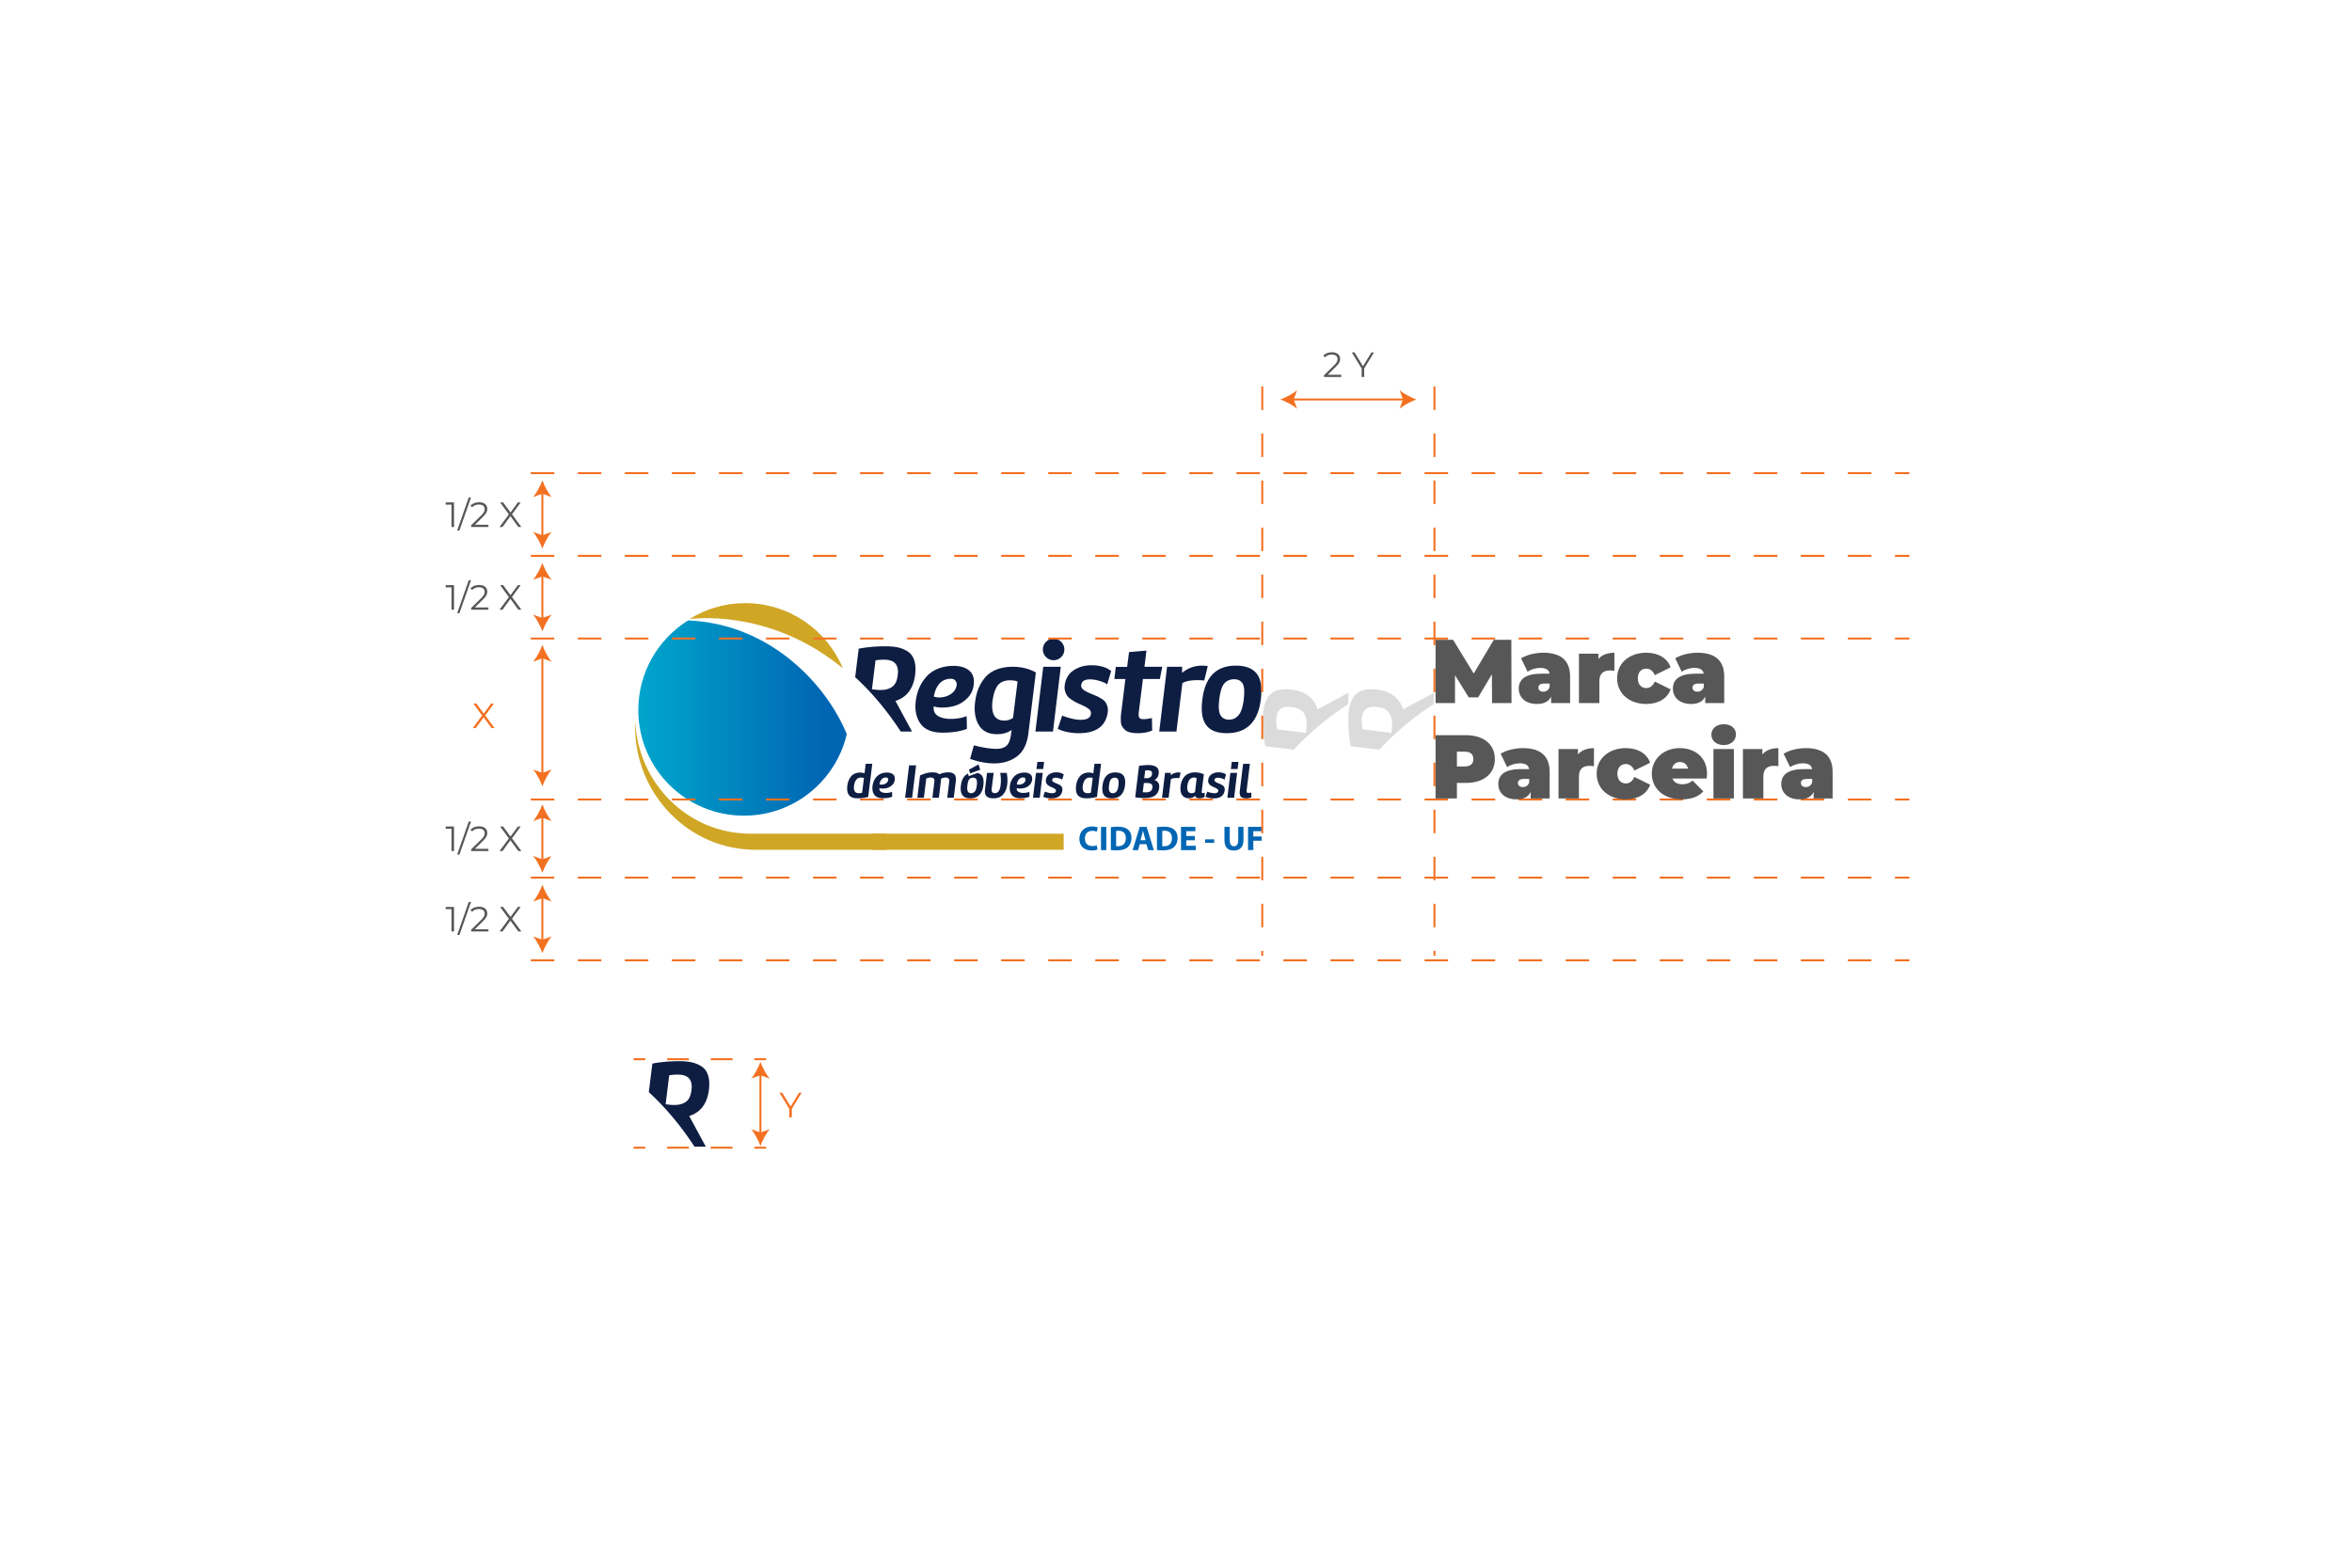 <svg xmlns="http://www.w3.org/2000/svg" id="Camada_1" data-name="Camada 1" viewBox="0 0 1200 800"><defs><clipPath id="clippath"><path d="M324.02 307.78h319.99v142.84H324.02z" class="cls-1"/></clipPath><clipPath id="clippath-1"><path d="M325.66 362.34c0 29.77 24.13 53.9 53.9 53.9 25.53 0 46.89-17.75 52.47-41.58-10.23-25.14-38.95-56.39-81-58.04-15.23 9.53-25.36 26.43-25.36 45.72" class="cls-1"/></clipPath><clipPath id="clippath-2"><path d="M324.02 307.78h319.99v142.84H324.02z" class="cls-1"/></clipPath><linearGradient id="Gradiente_sem_nome_2" x1="3123.67" x2="3124.69" y1="5700.45" y2="5700.45" data-name="Gradiente sem nome 2" gradientTransform="translate(-325456.27 -594160.13) scale(104.29)" gradientUnits="userSpaceOnUse"><stop offset="0" stop-color="#00accf"/><stop offset=".34" stop-color="#0097c6"/><stop offset="1" stop-color="#0066b3"/></linearGradient><style>.cls-1,.cls-2,.cls-3{fill:none}.cls-7{fill:#0e1d42}.cls-2{stroke-dasharray:11.13 11.13}.cls-2,.cls-3{stroke:#f37021;stroke-miterlimit:10}.cls-8{fill:#575757}.cls-11{fill:#d0a625}.cls-13{fill:#f37021}</style></defs><g style="clip-path:url(#clippath)"><path d="M452.14 425.43h-69.32c-31.58 0-57.35-25.5-58.74-57.49-.04.92-.06 1.84-.06 2.76 0 34.77 27.52 62.95 61.48 62.95h66.64v-8.22Z" class="cls-11"/><path d="M542.69 425.44h-97.48v8.22h97.48v-8.21Z" class="cls-11"/><path d="M440.8 396.97c-.48-.12-1.04-.17-1.68-.17-.92 0-1.68.39-2.28 1.17-.59.78-.96 1.79-1.11 3.03-.31 2.52.51 3.78 2.47 3.78.54 0 1.1-.08 1.66-.25l.94-7.57Zm2.18 9.68c-1.7.48-3.55.72-5.57.72-3.92 0-5.62-2.13-5.1-6.38.1-.87.29-1.69.58-2.45.29-.76.68-1.47 1.17-2.14.49-.67 1.15-1.19 1.97-1.58.82-.39 1.75-.58 2.81-.58.86 0 1.61.15 2.25.44l.59-4.92h3.36l-2.08 16.89Zm9.94-9.53c-.21-.25-.49-.37-.85-.37-.92 0-1.67.31-2.24.93-.57.62-.94 1.47-1.12 2.56.33.12.68.17 1.06.17.82 0 1.57-.22 2.25-.65.68-.44 1.06-1.04 1.16-1.8.03-.31-.05-.59-.26-.84m2.73-1.95c.73.63 1.01 1.54.87 2.75-.13 1.05-.55 1.93-1.25 2.63s-1.47 1.18-2.3 1.45c-.83.26-1.7.4-2.61.4-.63 0-1.19-.07-1.68-.22-.08.86.2 1.48.84 1.87.64.39 1.48.58 2.52.58 1.1 0 2.14-.18 3.09-.54l.05 2.5c-1.3.5-2.89.74-4.78.74-2.01 0-3.44-.58-4.29-1.73-.85-1.15-1.17-2.64-.95-4.45.11-.92.34-1.78.68-2.57.34-.79.8-1.52 1.39-2.19.59-.67 1.34-1.19 2.25-1.57.92-.38 1.95-.57 3.1-.57 1.32 0 2.34.31 3.07.94m13.79.5c2.32-1.04 4.45-1.56 6.38-1.56 1.58 0 2.71.33 3.39.99 1.6-.66 3.14-.99 4.63-.99 2.92 0 4.2 1.47 3.83 4.43l-1.04 8.53h-3.34l.99-8.16c.18-1.43-.38-2.15-1.68-2.15-.83 0-1.66.2-2.5.59 0 .51-.02.91-.05 1.19l-1.04 8.53h-3.29l.99-8.16c.1-.81-.02-1.37-.35-1.68-.33-.32-.82-.47-1.46-.47-.82 0-1.6.18-2.33.54l-1.19 9.77h-3.34l1.39-11.4Zm44.2-1.29c.4 2.14.48 4.11.25 5.91-.26 2.11-.96 3.82-2.08 5.12-1.12 1.3-2.76 1.95-4.92 1.95-1.67 0-2.85-.36-3.56-1.07-.71-.72-.97-1.82-.79-3.3l1.04-8.61h3.39l-.99 8.06c-.1.76-.02 1.33.22 1.71.25.38.73.57 1.43.57 1.6 0 2.56-1.38 2.89-4.13.25-2.14.17-4.21-.22-6.21h3.34Zm9.35 2.72c-.21-.25-.49-.37-.85-.37-.92 0-1.67.31-2.24.93-.57.62-.94 1.47-1.12 2.56.33.12.68.17 1.06.17.83 0 1.58-.22 2.25-.65.68-.44 1.06-1.04 1.16-1.8.03-.31-.05-.59-.26-.84m2.73-1.95c.73.63 1.01 1.54.87 2.75-.13 1.05-.55 1.93-1.25 2.63s-1.47 1.18-2.3 1.45c-.83.26-1.7.4-2.61.4-.63 0-1.19-.07-1.68-.22-.08.86.2 1.48.84 1.87.64.39 1.48.58 2.52.58 1.1 0 2.14-.18 3.09-.54l.05 2.5c-1.3.5-2.89.74-4.78.74-2.01 0-3.44-.58-4.29-1.73-.85-1.15-1.17-2.64-.95-4.45.11-.92.34-1.78.68-2.57.34-.79.8-1.52 1.39-2.19.59-.67 1.34-1.19 2.25-1.57.92-.38 1.95-.57 3.1-.57 1.32 0 2.34.31 3.07.94m16.19 2.7c-.15-.2-.59-.42-1.31-.65s-1.41-.36-2.05-.36c-1.06 0-1.62.36-1.71 1.09-.05.4.12.73.49.99.38.26.94.55 1.68.84.43.18.73.31.92.38.18.07.45.22.82.44.36.22.62.44.78.64.16.21.29.48.41.83.11.35.15.74.1 1.16-.36 2.77-2.26 4.16-5.69 4.16-.79 0-1.58-.09-2.37-.26s-1.37-.38-1.73-.61l.87-2.57c1.45.54 2.66.82 3.64.82 1.24 0 1.9-.39 2-1.16.02-.22-.01-.4-.09-.57-.07-.16-.23-.33-.46-.48s-.42-.28-.58-.36c-.16-.08-.42-.21-.78-.37-.48-.21-.82-.37-1.04-.48-.21-.11-.51-.28-.88-.53s-.64-.48-.8-.7c-.17-.22-.3-.51-.42-.87-.11-.35-.15-.75-.1-1.17.17-1.32.75-2.32 1.74-2.98 1-.67 2.16-1 3.48-1 1.66 0 2.96.38 3.88 1.14l-.79 2.65Zm15.61-.92c-.48-.12-1.04-.17-1.68-.17-.92 0-1.68.39-2.28 1.17-.59.78-.96 1.79-1.11 3.03-.31 2.52.51 3.78 2.47 3.78.54 0 1.1-.08 1.66-.25l.94-7.57Zm2.18 9.68c-1.7.48-3.55.72-5.57.72-3.92 0-5.62-2.13-5.1-6.38.1-.87.29-1.69.58-2.45.29-.76.68-1.47 1.17-2.14.49-.67 1.15-1.19 1.97-1.58.82-.39 1.75-.58 2.81-.58.86 0 1.61.15 2.25.44l.59-4.92h3.36l-2.08 16.89Zm7.13-8.98c-.48.54-.81 1.59-.99 3.14-.18 1.47-.1 2.49.25 3.08.35.58.9.88 1.66.88s1.39-.29 1.88-.88c.5-.59.83-1.61 1.01-3.08.18-1.55.1-2.6-.24-3.14-.34-.54-.89-.81-1.67-.81s-1.43.27-1.9.81m-4.3 3.14c.54-4.42 2.73-6.63 6.55-6.63 1.86 0 3.22.51 4.06 1.53.84 1.02 1.12 2.71.84 5.07-.55 4.42-2.77 6.63-6.68 6.63s-5.34-2.2-4.78-6.6m21.27-3.69H585c1.67 0 2.59-.72 2.77-2.15.15-1.27-.58-1.9-2.18-1.9-.35 0-.78.04-1.31.12l-.49 3.93Zm-.75 7.13c.4.07.92.1 1.58.1 2.04 0 3.17-.8 3.36-2.4.1-.83-.08-1.43-.53-1.81-.45-.38-1.24-.57-2.36-.57h-1.48l-.57 4.68Zm-1.9-13.44c1.81-.26 3.32-.4 4.53-.4.68 0 1.29.04 1.84.11s1.08.21 1.58.41c.5.2.92.46 1.25.77.33.31.57.73.73 1.24.16.51.19 1.1.11 1.76-.21 1.67-.96 2.78-2.23 3.34 1.9.61 2.72 1.95 2.47 4.01-.1.74-.28 1.4-.54 1.97-.26.57-.67 1.11-1.21 1.62-.55.51-1.31.91-2.29 1.19-.98.28-2.17.42-3.55.42s-2.92-.13-4.65-.4l1.96-16.03Zm15.1 16.28h-3.36l1.53-12.69h2.94v1.19c1.16-.94 2.45-1.41 3.88-1.41.41 0 .79.03 1.14.1l-.69 2.82c-.36-.05-.79-.07-1.29-.07-1.4 0-2.4.2-2.99.59l-1.16 9.47Zm14.32-9.99c-.38-.21-.83-.32-1.36-.32-1.91 0-3.06 1.46-3.44 4.38-.12 1.02 0 1.88.33 2.57.34.69.94 1.04 1.79 1.04.66 0 1.27-.18 1.83-.55l.84-7.12Zm-3.9 10.26c-1.19 0-2.14-.31-2.86-.93a4.104 4.104 0 0 1-1.37-2.33c-.2-.93-.22-1.99-.07-3.18.12-.91.33-1.74.66-2.51.32-.76.76-1.48 1.32-2.14.56-.66 1.3-1.18 2.23-1.56.92-.38 1.99-.57 3.19-.57 1.52 0 3 .33 4.45.99l-1.11 8.93c-.02.23.04.4.17.52.13.11.31.17.54.17.31 0 .61-.08.89-.25l-.12 2.25c-.92.41-1.8.62-2.62.62-1.24 0-1.99-.43-2.25-1.29-.81.84-1.82 1.26-3.04 1.26m18.05-9.45c-.15-.2-.59-.42-1.31-.65s-1.41-.36-2.05-.36c-1.06 0-1.62.36-1.71 1.09-.05.4.12.73.49.99.38.26.94.55 1.68.84.43.18.73.31.92.38.18.07.45.22.82.44.36.22.62.44.78.64.16.21.29.48.41.83.11.35.15.74.1 1.16-.36 2.77-2.26 4.16-5.69 4.16-.79 0-1.58-.09-2.37-.26s-1.37-.38-1.73-.61l.87-2.57c1.45.54 2.66.82 3.64.82 1.24 0 1.9-.39 2-1.16.02-.22-.01-.4-.09-.57-.07-.16-.23-.33-.46-.48s-.42-.28-.58-.36c-.16-.08-.42-.21-.78-.37-.48-.21-.82-.37-1.04-.48-.21-.11-.51-.28-.88-.53s-.64-.48-.8-.7c-.17-.22-.3-.51-.42-.87-.11-.35-.15-.75-.1-1.17.17-1.32.75-2.32 1.74-2.98 1-.67 2.16-1 3.48-1 1.67 0 2.96.38 3.88 1.14l-.79 2.65Zm-159.36 9.2h-3.56l2.03-16.52h3.56l-2.03 16.52zm63.9-18.3h3.44l-.44 3.66h-3.44l.45-3.66Zm1.22 18.3h-3.44l1.53-12.69h3.44l-1.53 12.69Zm97.96-18.3h3.44l-.44 3.66H628l.45-3.66Zm1.21 18.3h-3.44l1.53-12.69h3.44l-1.53 12.69Zm8.83-.22c-.87.36-1.72.55-2.55.55-.87 0-1.58-.13-2.12-.38-.54-.26-.88-.58-1.03-.99s-.24-.87-.28-1.39c-.04-.52 0-1.03.11-1.55l1.63-13.33h3.46l-1.66 13.53c-.05.48-.02.82.1 1.01.12.2.35.3.72.3.58 0 1.1-.06 1.56-.17l.05 2.42Zm-140.11-6.06c-.18 1.47-.52 2.49-1.01 3.08-.5.58-1.12.88-1.88.88s-1.31-.29-1.66-.88c-.35-.59-.43-1.61-.25-3.08.18-1.55.51-2.6.99-3.14s1.11-.82 1.9-.82 1.33.27 1.67.82c.34.54.42 1.59.24 3.14m2.5-5.1c-.51-.62-1.24-1.03-2.13-1.28l-4.46 1.64-.4-1.3c-2.01.92-3.23 2.91-3.62 6.03-.56 4.4 1.03 6.6 4.78 6.6s6.13-2.21 6.68-6.63c.28-2.36 0-4.05-.84-5.07m-13.45-48.36c-.54-.64-1.28-.97-2.22-.97-2.41 0-4.35.81-5.83 2.42-1.48 1.61-2.46 3.83-2.93 6.67.86.3 1.78.45 2.77.45 2.15 0 4.1-.57 5.86-1.71 1.76-1.14 2.77-2.7 3.03-4.67.09-.82-.14-1.55-.68-2.19m7.12-5.09c1.89 1.63 2.64 4.02 2.26 7.15-.34 2.75-1.43 5.04-3.26 6.86-1.83 1.83-3.82 3.08-5.99 3.77-2.17.69-4.44 1.03-6.8 1.03-1.63 0-3.09-.19-4.38-.58-.22 2.23.52 3.86 2.19 4.87 1.68 1.01 3.87 1.51 6.57 1.51 2.88 0 5.56-.47 8.06-1.42l.13 6.51c-3.39 1.29-7.54 1.93-12.44 1.93-5.24 0-8.97-1.5-11.18-4.51-2.21-3.01-3.04-6.87-2.48-11.6.3-2.41.89-4.64 1.77-6.7.88-2.06 2.08-3.96 3.61-5.7 1.53-1.74 3.48-3.1 5.87-4.09 2.38-.99 5.08-1.48 8.09-1.48 3.44 0 6.1.81 7.99 2.45m17.91 25.46c1.55 0 3.01-.45 4.38-1.35l2.32-18.56c-.99-.43-2.3-.64-3.93-.64s-3.03.31-4.19.94a6.187 6.187 0 0 0-2.64 2.67c-.6 1.16-1.04 2.27-1.32 3.32-.28 1.05-.53 2.33-.74 3.83-.73 6.53 1.31 9.8 6.12 9.8m12.24 6.37c-.69 5.54-2.63 9.51-5.83 11.89-3.2 2.39-7.06 3.58-11.57 3.58-3.99 0-8.12-.77-12.37-2.32l1.93-6.9c4.6 1.2 8.49 1.8 11.66 1.8 2.11 0 3.76-.53 4.96-1.58 1.2-1.05 2-3.08 2.38-6.09l.26-2c-1.93 1.46-4.4 2.19-7.41 2.19-4.38 0-7.5-1.57-9.34-4.7-1.85-3.14-2.47-7.05-1.87-11.73.3-2.45.85-4.68 1.64-6.7.8-2.02 1.91-3.91 3.35-5.67 1.44-1.76 3.37-3.14 5.8-4.12 2.43-.99 5.23-1.48 8.41-1.48 4.43 0 8.36.97 11.79 2.9l-3.8 30.94Zm40.17-24.75c-.39-.52-1.53-1.08-3.42-1.71-1.89-.62-3.67-.94-5.35-.94-2.75 0-4.23.94-4.45 2.84-.13 1.03.3 1.89 1.29 2.58.99.69 2.45 1.42 4.38 2.19 1.12.47 1.91.81 2.38 1 .47.19 1.18.58 2.13 1.16.94.58 1.62 1.14 2.03 1.67.41.54.76 1.26 1.06 2.16.3.9.39 1.91.26 3.03-.95 7.22-5.89 10.83-14.82 10.83-2.06 0-4.13-.23-6.19-.68-2.06-.45-3.57-.98-4.51-1.58l2.25-6.7c3.78 1.42 6.94 2.13 9.47 2.13 3.22 0 4.96-1.01 5.22-3.03.04-.56-.03-1.05-.23-1.48-.19-.43-.59-.85-1.19-1.26-.6-.41-1.11-.72-1.51-.93-.41-.22-1.08-.54-2.03-.97-1.25-.56-2.15-.98-2.71-1.26s-1.32-.74-2.29-1.39c-.97-.64-1.67-1.26-2.09-1.84-.43-.58-.79-1.33-1.1-2.25-.3-.92-.39-1.94-.26-3.06.43-3.44 1.95-6.03 4.54-7.76 2.6-1.74 5.62-2.61 9.06-2.61 4.34 0 7.71.99 10.12 2.96l-2.06 6.9Zm9.29-2.84h-5.61l.71-6.19h5.8l.97-7.54 8.89-.77-1.03 8.25h9.09l-1.22 6.25h-8.64L581 363.51c-.13 1.25-.04 2.14.26 2.68s.97.8 2 .8c1.42 0 2.9-.19 4.45-.58l.13 6.38c-2.15.9-4.55 1.35-7.22 1.35-1.59 0-2.95-.14-4.09-.42-1.14-.28-2.02-.73-2.64-1.35-.62-.62-1.11-1.24-1.45-1.84-.35-.6-.54-1.43-.58-2.48-.04-1.05-.04-1.91 0-2.58.04-.67.15-1.6.32-2.8l2-16.18Zm26.04 26.81h-8.76l4-33.06h7.67v3.09c3.01-2.45 6.38-3.67 10.12-3.67 1.07 0 2.06.09 2.97.26l-1.81 7.35c-.95-.13-2.06-.19-3.35-.19-3.65 0-6.25.52-7.8 1.55l-3.03 24.68Zm24.44-24.55c-1.25 1.42-2.11 4.15-2.58 8.18-.47 3.82-.26 6.5.64 8.02.9 1.53 2.34 2.29 4.32 2.29s3.61-.76 4.9-2.29c1.29-1.52 2.17-4.2 2.64-8.02.47-4.04.27-6.77-.61-8.18-.88-1.42-2.33-2.13-4.35-2.13s-3.72.71-4.96 2.13m-11.21 8.18c1.42-11.51 7.11-17.27 17.08-17.27 4.86 0 8.38 1.33 10.57 3.99 2.19 2.66 2.92 7.07 2.19 13.21-1.42 11.51-7.22 17.27-17.4 17.27s-13.9-5.74-12.44-17.21m-70.4-25.51c0 3.03-2.45 5.48-5.48 5.48s-5.48-2.45-5.48-5.48 2.46-5.48 5.48-5.48 5.48 2.45 5.48 5.48m-85.01 13.09c-.34 2.92-1.29 4.92-2.84 5.99-1.55 1.08-3.54 1.61-5.99 1.61-1.07 0-2.52-.13-4.32-.39l1.8-14.69c.99-.26 2.47-.39 4.45-.39 5.28 0 7.58 2.62 6.9 7.86m8.89-.25c.34-2.92.18-5.37-.48-7.35-.67-1.98-1.77-3.46-3.32-4.45a15.03 15.03 0 0 0-4.99-2.06c-1.78-.39-3.84-.58-6.16-.58-5.07 0-9.69.41-13.86 1.22l-1.8 14.53c8.03 7.37 15.9 16.49 23.24 27.74h5.75l-8.44-15.6c5.84-1.89 9.19-6.38 10.05-13.47m70.32 29.08h-8.96l4-33.06h8.95l-3.99 33.06zm-42.27 21.38-.59-1.93 4.89-2.69.82 2.74-5.12 1.88z" class="cls-7"/></g><g style="clip-path:url(#clippath-1)"><path d="M325.66 316.62h106.37v99.62H325.66z" style="fill:url(#Gradiente_sem_nome_2)"/></g><path d="M430.01 341.02c-8.11-19.52-27.34-33.24-49.79-33.24-10.43 0-20.15 2.97-28.4 8.09 9.31-1 44.47-2.55 78.19 25.15" class="cls-11" style="clip-path:url(#clippath-2)"/><path d="M559.98 433.49c-.49.25-1.6.51-3.05.51-4.1 0-6.22-2.55-6.22-5.94 0-4.05 2.89-6.31 6.48-6.31 1.39 0 2.45.28 2.92.53l-.55 2.13c-.55-.23-1.3-.44-2.25-.44-2.13 0-3.79 1.29-3.79 3.93 0 2.38 1.41 3.87 3.8 3.87.81 0 1.71-.18 2.24-.39l.41 2.1Zm4.45-11.54v11.87h-2.69v-11.87h2.69Zm2.33.16c.99-.16 2.27-.25 3.63-.25 2.25 0 3.72.41 4.86 1.27 1.23.92 2.01 2.38 2.01 4.47 0 2.27-.83 3.84-1.97 4.81-1.25 1.04-3.15 1.53-5.48 1.53-1.39 0-2.38-.09-3.05-.18V422.1Zm2.69 9.69c.23.05.6.05.93.05 2.43.02 4.02-1.32 4.02-4.16.02-2.47-1.43-3.77-3.73-3.77-.6 0-.99.05-1.22.11v7.77Zm12.05-1.02-.85 3.05h-2.78l3.63-11.87h3.52l3.68 11.87h-2.89l-.92-3.05h-3.4Zm3.01-2.01-.74-2.52c-.21-.7-.42-1.59-.6-2.29h-.04c-.18.7-.35 1.6-.55 2.29l-.7 2.52h2.62Zm5.78-6.66c.99-.16 2.27-.25 3.63-.25 2.25 0 3.72.41 4.86 1.27 1.23.92 2.01 2.38 2.01 4.47 0 2.27-.83 3.84-1.97 4.81-1.25 1.04-3.15 1.53-5.48 1.53-1.39 0-2.38-.09-3.05-.18V422.1Zm2.69 9.69c.23.05.6.05.93.05 2.43.02 4.02-1.32 4.02-4.16.02-2.47-1.43-3.77-3.73-3.77-.6 0-.99.05-1.22.11v7.77Zm16.63-2.99h-4.37v2.82h4.88v2.2h-7.57v-11.87h7.33v2.2h-4.63v2.47h4.37v2.18Zm9.88-.5v1.78h-4.61v-1.78h4.61Zm7.93-6.36v6.83c0 2.04.78 3.08 2.15 3.08s2.18-.99 2.18-3.08v-6.83h2.68v6.66c0 3.66-1.85 5.41-4.95 5.41s-4.76-1.66-4.76-5.44v-6.62h2.69Zm9.33 0h7.26v2.2h-4.56v2.71h4.26v2.18h-4.26v4.77h-2.69v-11.87Z" style="fill:#0066b3"/><path d="M659.05 360.81c2.93.34 4.93 1.29 6.01 2.84 1.08 1.55 1.62 3.55 1.62 6.01 0 1.08-.13 2.52-.39 4.33l-14.73-1.81c-.26-.99-.39-2.48-.39-4.46 0-5.3 2.63-7.6 7.88-6.91m-.26-8.91c-2.93-.34-5.38-.18-7.36.48-1.98.67-3.47 1.78-4.46 3.33a15.28 15.28 0 0 0-2.07 5.01c-.39 1.79-.58 3.84-.58 6.17 0 5.08.41 9.71 1.23 13.89l14.57 1.8c7.38-8.05 16.53-15.93 27.81-23.3v-5.77l-15.63 8.46c-1.89-5.86-6.4-9.22-13.5-10.08m43.85 8.92c2.93.34 4.93 1.29 6.01 2.84 1.08 1.55 1.62 3.55 1.62 6.01 0 1.08-.13 2.52-.39 4.33l-14.73-1.81c-.26-.99-.39-2.48-.39-4.46 0-5.3 2.63-7.6 7.88-6.91m-.26-8.91c-2.93-.34-5.38-.18-7.36.48-1.98.67-3.47 1.78-4.46 3.33-.99 1.55-1.68 3.22-2.07 5.01s-.58 3.84-.58 6.17c0 5.08.41 9.71 1.23 13.89l14.57 1.8c7.38-8.05 16.53-15.93 27.81-23.3v-5.77l-15.63 8.46c-1.89-5.86-6.4-9.22-13.5-10.08" style="fill:#dcdbdb"/><path d="M323.23 540.53h6" class="cls-3"/><path d="M340.36 540.53h38.94" class="cls-2"/><path d="M384.87 540.53h6m0 45.14h-6" class="cls-3"/><path d="M373.74 585.67h-38.95" class="cls-2"/><path d="M329.23 585.67h-6" class="cls-3"/><path d="M352.79 556.26c-.34 2.93-1.29 4.93-2.84 6.01-1.55 1.08-3.55 1.62-6.01 1.62-1.08 0-2.52-.13-4.33-.39l1.81-14.73c.99-.26 2.48-.39 4.46-.39 5.3 0 7.6 2.63 6.91 7.88m8.92-.26c.34-2.93.18-5.38-.48-7.36-.67-1.98-1.78-3.47-3.33-4.46a15.28 15.28 0 0 0-5.01-2.07c-1.79-.39-3.84-.58-6.17-.58-5.08 0-9.71.41-13.89 1.23l-1.8 14.57c8.05 7.38 15.93 16.53 23.3 27.81h5.77l-8.46-15.63c5.86-1.89 9.22-6.4 10.08-13.5" class="cls-7"/><path d="M270.81 325.85H974.2m-703.39-42.2H974.2m-703.39-42.2H974.2m-703.39 248.6H974.2m-703.39-42.2H974.2M644.01 197.22v290.5m87.85-290.5v290.5m-461.05-79.73H974.2" style="stroke-dasharray:12;stroke:#f37021;stroke-miterlimit:10;fill:none"/><path d="m761.26 358.78-.09-14.71-7.01 11.81h-4.8l-7.01-11.3v14.21h-9.92V326.5h8.95l10.52 17.21 10.24-17.21h8.95l.09 32.29h-9.92Zm39.81-13.56v13.56h-9.69v-3.32c-1.2 2.54-3.6 3.78-7.15 3.78-6.18 0-9.36-3.51-9.36-7.84 0-4.89 3.69-7.61 11.53-7.61h4.2c-.32-1.94-1.8-2.95-4.75-2.95-2.26 0-4.8.74-6.46 1.98l-3.32-6.87c2.95-1.85 7.43-2.86 11.35-2.86 8.67 0 13.65 3.74 13.65 12.13Zm-10.43 5.35v-1.75h-2.58c-2.21 0-3.18.74-3.18 2.12 0 1.15.92 2.03 2.49 2.03 1.43 0 2.72-.74 3.27-2.4Zm33.03-17.48v9.23c-.92-.14-1.57-.18-2.31-.18-3.14 0-5.35 1.43-5.35 5.44v11.21h-10.42v-25.23h9.92v2.72c1.84-2.12 4.66-3.18 8.16-3.18Zm1.38 13.05c0-7.66 6.18-13.05 14.9-13.05 6.14 0 10.75 2.81 12.41 7.47l-8.07 3.97c-1.06-2.35-2.58-3.32-4.38-3.32-2.35 0-4.29 1.66-4.29 4.94s1.94 4.98 4.29 4.98c1.8 0 3.32-.97 4.38-3.32l8.07 3.97c-1.66 4.66-6.27 7.47-12.41 7.47-8.72 0-14.9-5.4-14.9-13.1Zm54.66-.92v13.56h-9.69v-3.32c-1.2 2.54-3.6 3.78-7.15 3.78-6.18 0-9.36-3.51-9.36-7.84 0-4.89 3.69-7.61 11.53-7.61h4.2c-.32-1.94-1.8-2.95-4.75-2.95-2.26 0-4.8.74-6.46 1.98l-3.32-6.87c2.95-1.85 7.43-2.86 11.35-2.86 8.67 0 13.65 3.74 13.65 12.13Zm-10.43 5.35v-1.75h-2.58c-2.21 0-3.18.74-3.18 2.12 0 1.15.92 2.03 2.49 2.03 1.43 0 2.72-.74 3.28-2.4Zm-106.59 36.78c0 7.47-5.72 12.18-14.71 12.18h-4.66v7.93h-10.89v-32.29h15.54c8.99 0 14.71 4.7 14.71 12.18Zm-10.97 0c0-2.35-1.43-3.78-4.43-3.78h-3.97v7.56h3.97c3 0 4.43-1.43 4.43-3.78Zm38.92 6.55v13.56h-9.69v-3.32c-1.2 2.54-3.6 3.78-7.15 3.78-6.18 0-9.36-3.51-9.36-7.84 0-4.89 3.69-7.61 11.53-7.61h4.2c-.32-1.94-1.8-2.95-4.75-2.95-2.26 0-4.8.74-6.46 1.98l-3.32-6.87c2.95-1.85 7.43-2.86 11.35-2.86 8.67 0 13.65 3.74 13.65 12.13Zm-10.42 5.35v-1.75h-2.58c-2.21 0-3.18.74-3.18 2.12 0 1.15.92 2.03 2.49 2.03 1.43 0 2.72-.74 3.28-2.4Zm33.02-17.48V391c-.92-.14-1.57-.18-2.31-.18-3.14 0-5.35 1.43-5.35 5.44v11.21h-10.42v-25.23h9.92v2.72c1.85-2.12 4.66-3.18 8.17-3.18Zm1.38 13.05c0-7.66 6.18-13.05 14.9-13.05 6.14 0 10.75 2.81 12.41 7.47l-8.07 3.97c-1.06-2.35-2.58-3.32-4.38-3.32-2.35 0-4.29 1.66-4.29 4.94s1.94 4.98 4.29 4.98c1.8 0 3.32-.97 4.38-3.32l8.07 3.97c-1.66 4.66-6.27 7.47-12.41 7.47-8.72 0-14.9-5.4-14.9-13.1Zm56.18 2.45h-17.53c.74 1.94 2.49 2.95 5.07 2.95 2.31 0 3.6-.6 5.26-1.85l5.44 5.49c-2.44 2.68-6 4.06-11.02 4.06-9.27 0-15.27-5.58-15.27-13.1s6.13-13.05 14.3-13.05c7.47 0 13.88 4.52 13.88 13.05 0 .74-.09 1.71-.14 2.44Zm-17.71-5.03h8.12c-.42-2.12-1.94-3.37-4.06-3.37s-3.64 1.25-4.06 3.37Zm20.06-17.35c0-3 2.45-5.3 6.27-5.3s6.27 2.12 6.27 5.12c0 3.18-2.45 5.49-6.27 5.49s-6.27-2.31-6.27-5.3Zm1.06 7.34h10.42v25.23h-10.42v-25.23Zm33.12-.46V391c-.92-.14-1.57-.18-2.31-.18-3.14 0-5.35 1.43-5.35 5.44v11.21h-10.42v-25.23h9.92v2.72c1.84-2.12 4.66-3.18 8.16-3.18Zm27.68 12.13v13.56h-9.69v-3.32c-1.2 2.54-3.6 3.78-7.15 3.78-6.18 0-9.36-3.51-9.36-7.84 0-4.89 3.69-7.61 11.53-7.61h4.2c-.32-1.94-1.8-2.95-4.75-2.95-2.26 0-4.8.74-6.46 1.98l-3.32-6.87c2.95-1.85 7.43-2.86 11.35-2.86 8.67 0 13.65 3.74 13.65 12.13Zm-10.43 5.35v-1.75H922c-2.21 0-3.18.74-3.18 2.12 0 1.15.92 2.03 2.49 2.03 1.43 0 2.72-.74 3.28-2.4Z" class="cls-8"/><path d="M659.27 203.85h57.33" class="cls-3"/><path d="M653.24 203.85c2.84 1.05 6.36 2.85 8.55 4.76l-1.72-4.76 1.72-4.75c-2.18 1.9-5.71 3.7-8.55 4.75Zm69.39 0c-2.84 1.05-6.36 2.85-8.55 4.76l1.72-4.76-1.72-4.75c2.18 1.9 5.71 3.7 8.55 4.75Z" class="cls-13"/><path d="M684.31 191.23v1.15h-8.79v-.91l5.21-5.1c1.41-1.4 1.68-2.24 1.68-3.1 0-1.45-1.02-2.34-2.94-2.34-1.47 0-2.6.45-3.42 1.4l-.91-.79c.97-1.15 2.52-1.79 4.44-1.79 2.54 0 4.15 1.29 4.15 3.38 0 1.2-.38 2.27-2.06 3.92l-4.26 4.19h6.89Zm11.71-3.19v4.33h-1.31v-4.33l-5.01-8.2h1.41l4.3 7.03 4.3-7.03h1.32l-5.01 8.2Z" class="cls-8"/><path d="M387.98 547.92v30.82" class="cls-3"/><path d="M387.98 541.88c-1.05 2.84-2.85 6.36-4.76 8.55l4.76-1.72 4.75 1.72c-1.9-2.18-3.7-5.71-4.75-8.55Zm0 42.9c-1.05-2.84-2.85-6.36-4.76-8.55l4.76 1.72 4.75-1.72c-1.9 2.18-3.7 5.71-4.75 8.55Zm16.01-18.97v4.33h-1.31v-4.33l-5.01-8.2h1.41l4.3 7.03 4.3-7.03H409l-5.01 8.2Z" class="cls-13"/><path d="M276.72 251.14v22.82" class="cls-3"/><path d="M276.72 245.1c-1.05 2.84-2.85 6.36-4.76 8.55l4.76-1.72 4.75 1.72c-1.9-2.18-3.7-5.71-4.75-8.55Zm0 34.89c-1.05-2.84-2.85-6.36-4.76-8.55l4.76 1.72 4.75-1.72c-1.9 2.18-3.7 5.71-4.75 8.55Z" class="cls-13"/><path d="M231.64 256.39v12.53h-1.29v-11.38h-2.95v-1.15h4.24Zm7.52-2.54h1.16l-5.91 16.86h-1.16l5.91-16.86Zm10.03 13.93v1.15h-8.79v-.91l5.21-5.1c1.41-1.4 1.68-2.24 1.68-3.1 0-1.45-1.02-2.34-2.94-2.34-1.47 0-2.6.45-3.42 1.4l-.91-.79c.97-1.15 2.52-1.79 4.44-1.79 2.54 0 4.15 1.29 4.15 3.38 0 1.2-.38 2.27-2.06 3.92l-4.26 4.19h6.89Zm15.27 1.14-4.04-5.51-4.03 5.51h-1.52l4.76-6.44-4.46-6.09h1.52l3.78 5.12 3.76-5.12h1.43l-4.44 6.05 4.78 6.48h-1.54Z" class="cls-8"/><path d="M276.72 293.34v22.82" class="cls-3"/><path d="M276.72 287.31c-1.05 2.84-2.85 6.36-4.76 8.55l4.76-1.72 4.75 1.72c-1.9-2.18-3.7-5.71-4.75-8.55Zm0 34.89c-1.05-2.84-2.85-6.36-4.76-8.55l4.76 1.72 4.75-1.72c-1.9 2.18-3.7 5.71-4.75 8.55Z" class="cls-13"/><path d="M231.64 298.6v12.53h-1.29v-11.38h-2.95v-1.15h4.24Zm7.52-2.54h1.16l-5.91 16.86h-1.16l5.91-16.86Zm10.03 13.92v1.15h-8.79v-.91l5.21-5.1c1.41-1.4 1.68-2.24 1.68-3.1 0-1.45-1.02-2.34-2.94-2.34-1.47 0-2.6.45-3.42 1.4l-.91-.79c.97-1.15 2.52-1.79 4.44-1.79 2.54 0 4.15 1.29 4.15 3.38 0 1.2-.38 2.27-2.06 3.92l-4.26 4.19h6.89Zm15.27 1.15-4.04-5.51-4.03 5.51h-1.52l4.76-6.44-4.46-6.09h1.52l3.78 5.12 3.76-5.12h1.43l-4.44 6.05 4.78 6.48h-1.54Z" class="cls-8"/><path d="M276.72 457.54v22.82" class="cls-3"/><path d="M276.72 451.51c-1.05 2.84-2.85 6.36-4.76 8.55l4.76-1.72 4.75 1.72c-1.9-2.18-3.7-5.71-4.75-8.55Zm0 34.89c-1.05-2.84-2.85-6.36-4.76-8.55l4.76 1.72 4.75-1.72c-1.9 2.18-3.7 5.71-4.75 8.55Z" class="cls-13"/><path d="M231.64 462.8v12.53h-1.29v-11.38h-2.95v-1.15h4.24Zm7.52-2.54h1.16l-5.91 16.86h-1.16l5.91-16.86Zm10.03 13.92v1.15h-8.79v-.91l5.21-5.1c1.41-1.4 1.68-2.24 1.68-3.1 0-1.45-1.02-2.34-2.94-2.34-1.47 0-2.6.45-3.42 1.4l-.91-.79c.97-1.15 2.52-1.79 4.44-1.79 2.54 0 4.15 1.29 4.15 3.38 0 1.2-.38 2.27-2.06 3.92l-4.26 4.19h6.89Zm15.27 1.15-4.04-5.51-4.03 5.51h-1.52l4.76-6.44-4.46-6.09h1.52l3.78 5.12 3.76-5.12h1.43l-4.44 6.05 4.78 6.48h-1.54Z" class="cls-8"/><path d="M276.72 416.51v22.82" class="cls-3"/><path d="M276.72 410.48c-1.05 2.84-2.85 6.36-4.76 8.55l4.76-1.72 4.75 1.72c-1.9-2.18-3.7-5.71-4.75-8.55Zm0 34.88c-1.05-2.84-2.85-6.36-4.76-8.55l4.76 1.72 4.75-1.72c-1.9 2.18-3.7 5.71-4.75 8.55Z" class="cls-13"/><path d="M231.64 421.77v12.53h-1.29v-11.38h-2.95v-1.15h4.24Zm7.52-2.55h1.16l-5.91 16.86h-1.16l5.91-16.86Zm10.03 13.93v1.15h-8.79v-.91l5.21-5.1c1.41-1.4 1.68-2.24 1.68-3.1 0-1.45-1.02-2.34-2.94-2.34-1.47 0-2.6.45-3.42 1.4l-.91-.79c.97-1.15 2.52-1.79 4.44-1.79 2.54 0 4.15 1.29 4.15 3.38 0 1.2-.38 2.27-2.06 3.92l-4.26 4.19h6.89Zm15.27 1.14-4.04-5.51-4.03 5.51h-1.52l4.76-6.44-4.46-6.09h1.52l3.78 5.12 3.76-5.12h1.43l-4.44 6.05 4.78 6.48h-1.54Z" class="cls-8"/><path d="M276.72 335.15v60.05" class="cls-3"/><path d="M276.72 329.12c-1.05 2.84-2.85 6.36-4.76 8.55l4.76-1.72 4.75 1.72c-1.9-2.18-3.7-5.71-4.75-8.55Zm0 72.11c-1.05-2.84-2.85-6.36-4.76-8.55l4.76 1.72 4.75-1.72c-1.9 2.18-3.7 5.71-4.75 8.55Zm-25.92-29.68-4.04-5.51-4.03 5.51h-1.52l4.76-6.44-4.46-6.09h1.52l3.78 5.12 3.76-5.12H252l-4.44 6.05 4.78 6.48h-1.54Z" class="cls-13"/></svg>